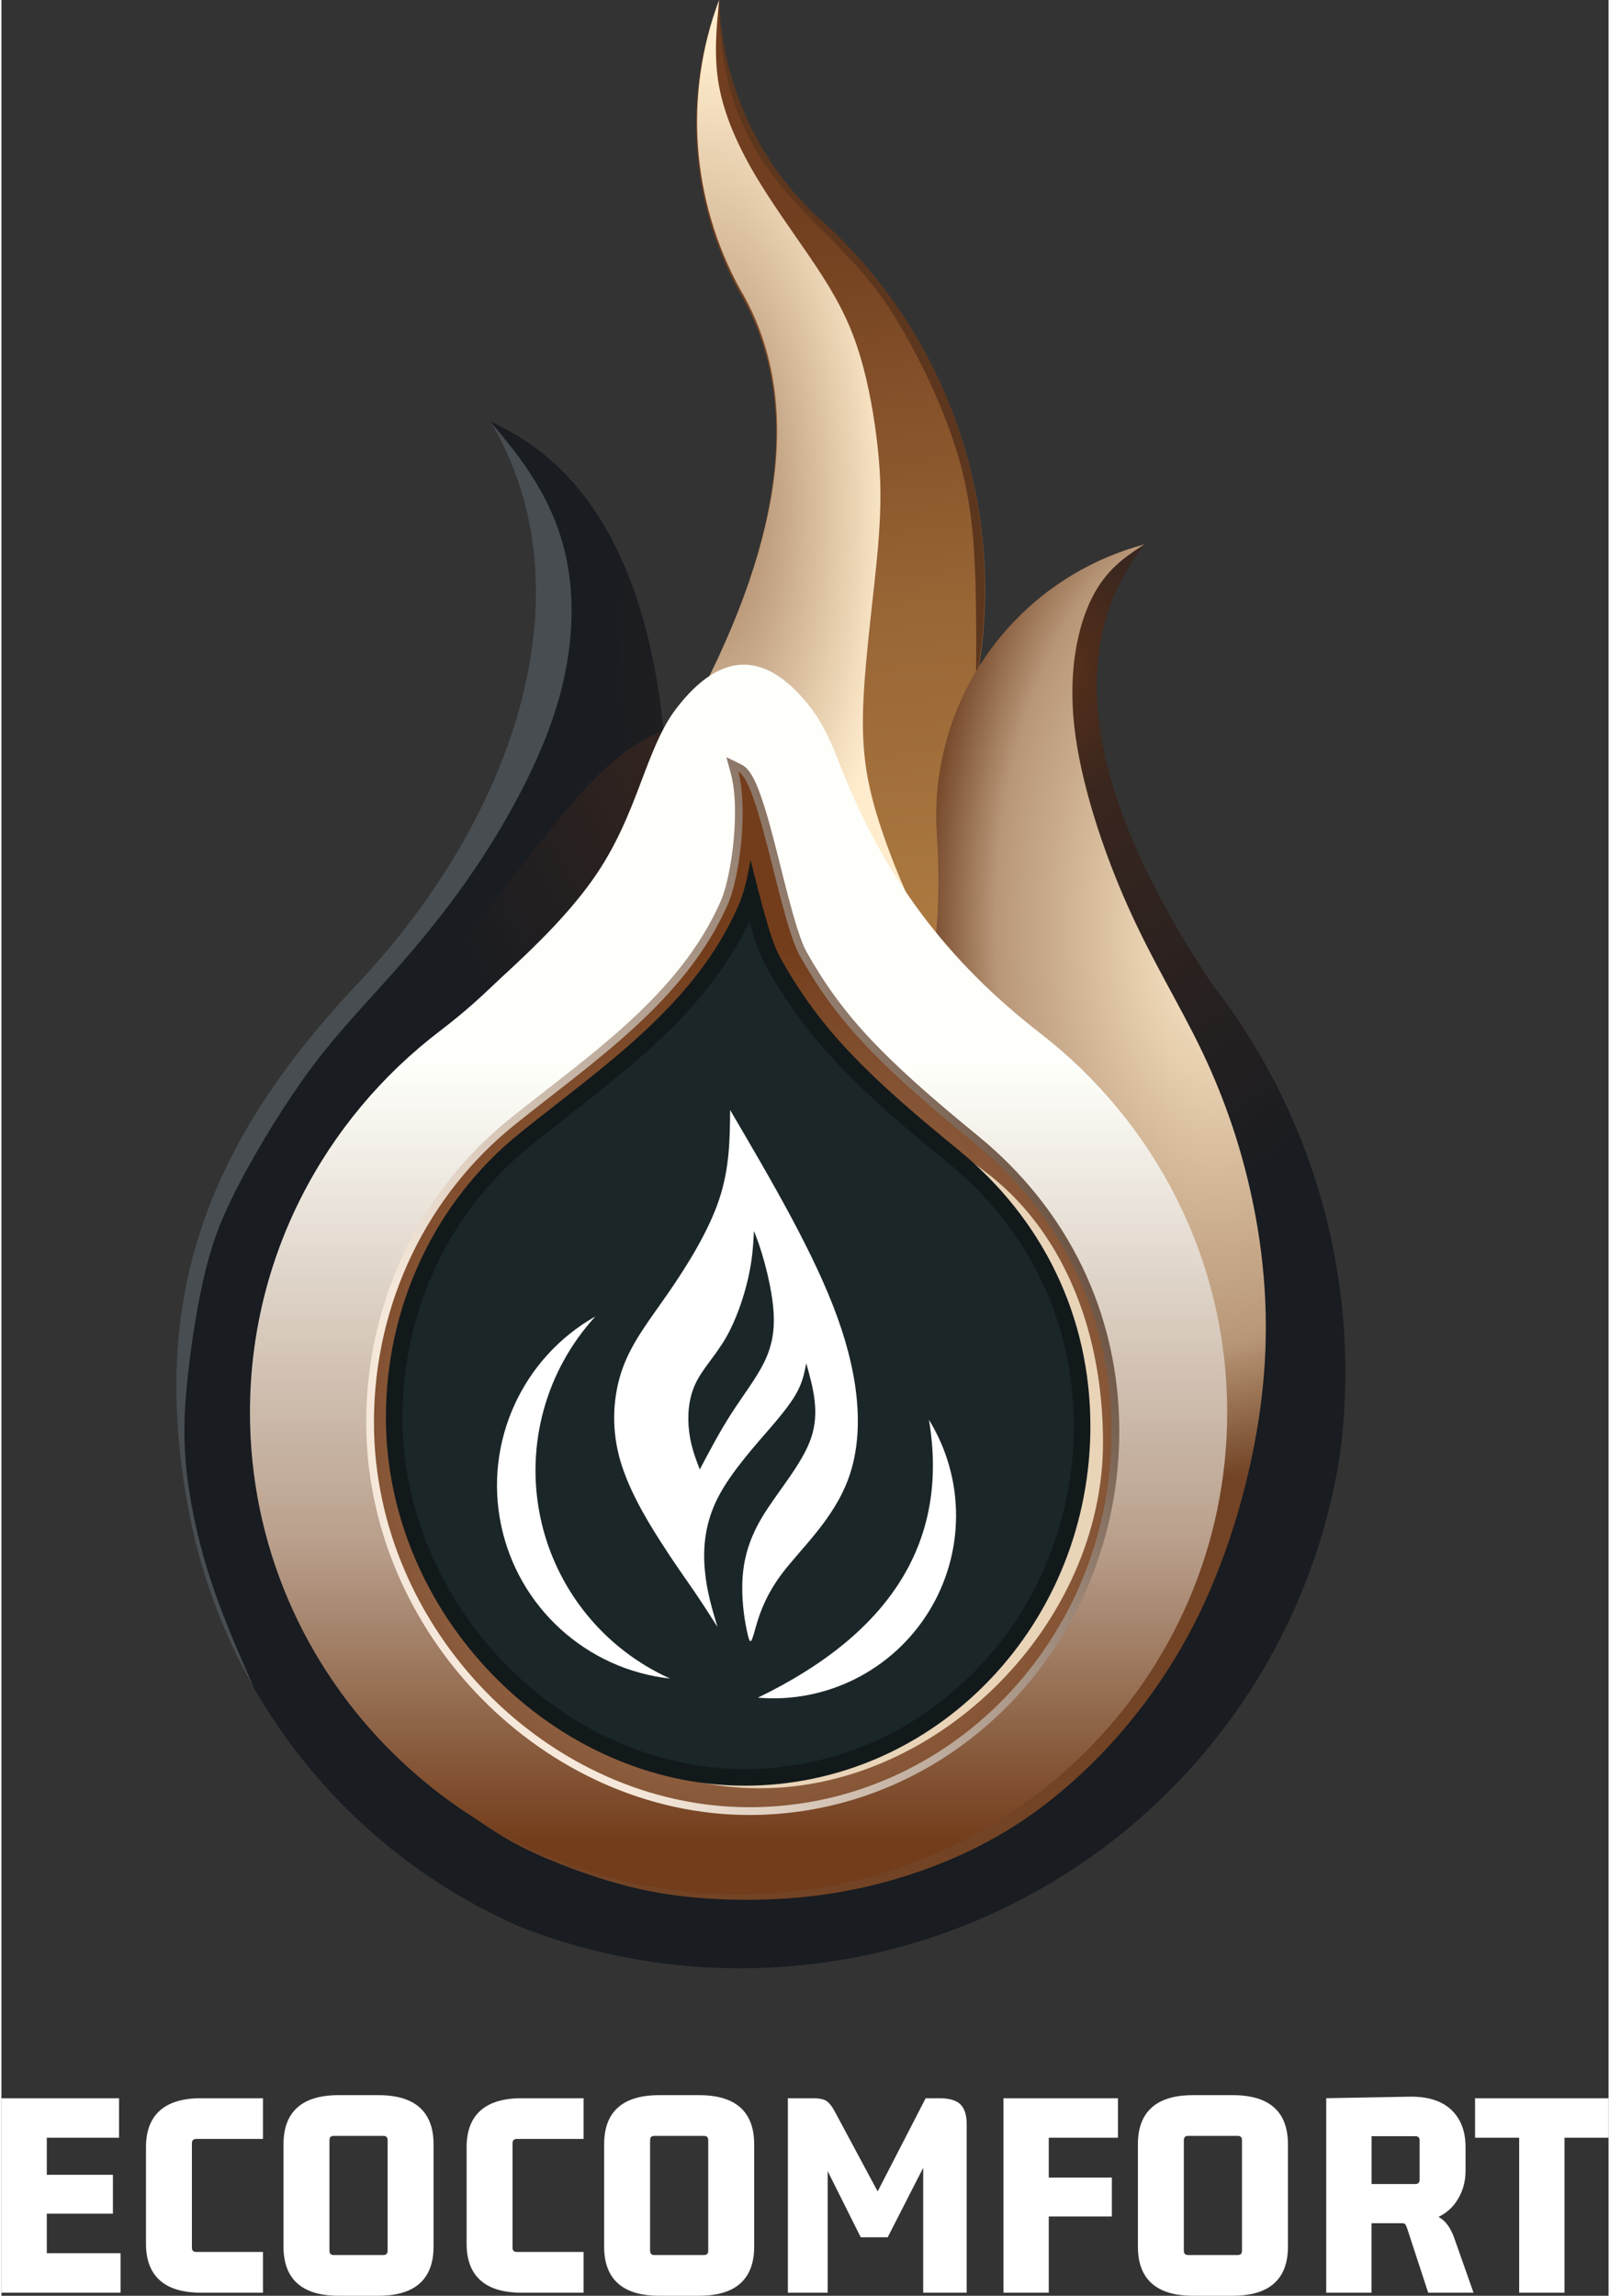<svg xmlns="http://www.w3.org/2000/svg" xmlns:xlink="http://www.w3.org/1999/xlink" xmlns:xodm="http://www.corel.com/coreldraw/odm/2003" xml:space="preserve" width="263px" height="375px" style="shape-rendering:geometricPrecision; text-rendering:geometricPrecision; image-rendering:optimizeQuality; fill-rule:evenodd; clip-rule:evenodd" viewBox="0 0 32.47 46.381"><rect x="0" y="0" width="32.47" height="46.381" fill="#333333" stroke="none"/> <defs> <style type="text/css"> .fil12 {fill:#12191A} .fil13 {fill:#1B2628} .fil6 {fill:#484D51} .fil3 {fill:#5D361E} .fil11 {fill:#E9D4B8} .fil8 {fill:white} .fil14 {fill:white;fill-rule:nonzero} .fil7 {fill:url(#id0)} .fil9 {fill:url(#id1)} .fil1 {fill:url(#id2)} .fil0 {fill:url(#id3)} .fil4 {fill:url(#id4)} .fil10 {fill:url(#id5)} .fil2 {fill:url(#id6)} .fil5 {fill:url(#id7)} </style> <linearGradient id="id0" gradientUnits="userSpaceOnUse" x1="14.589" y1="37.213" x2="14.589" y2="21.593"> <stop offset="0" style="stop-opacity:1; stop-color:#733D1B"></stop> <stop offset="0.38" style="stop-opacity:1; stop-color:#B89E8A"></stop> <stop offset="1" style="stop-opacity:1; stop-color:#FEFFFA"></stop> </linearGradient> <linearGradient id="id1" gradientUnits="userSpaceOnUse" x1="23.099" y1="20.424" x2="8.51" y2="27.232"> <stop offset="0" style="stop-opacity:1; stop-color:#3B1F0E"></stop> <stop offset="0.38" style="stop-opacity:1; stop-color:#988374"></stop> <stop offset="1" style="stop-opacity:1; stop-color:#F5E8DA"></stop> </linearGradient> <linearGradient id="id2" gradientUnits="userSpaceOnUse" x1="17.049" y1="4.205" x2="19.542" y2="24.998"> <stop offset="0" style="stop-opacity:1; stop-color:#713E1F"></stop> <stop offset="0.388" style="stop-opacity:1; stop-color:#986535"></stop> <stop offset="1" style="stop-opacity:1; stop-color:#BF8D4C"></stop> </linearGradient> <radialGradient id="id3" gradientUnits="userSpaceOnUse" gradientTransform="matrix(1.165 -0.018 0.038 1.499 -4 -6)" cx="21.259" cy="13.207" r="7.811" fx="21.259" fy="13.207"> <stop offset="0" style="stop-opacity:1; stop-color:#5A301A"></stop> <stop offset="0.239" style="stop-opacity:1; stop-color:#39261E"></stop> <stop offset="1" style="stop-opacity:1; stop-color:#191C21"></stop> </radialGradient> <radialGradient id="id4" gradientUnits="userSpaceOnUse" gradientTransform="matrix(2.288 -0.035 0.074 2.902 -22 -23)" xlink:href="#id3" cx="16.327" cy="12.638" r="3.804" fx="16.327" fy="12.638"> </radialGradient> <radialGradient id="id5" gradientUnits="userSpaceOnUse" gradientTransform="matrix(-0.944 0.393 -0.324 -0.924 39 50)" cx="15.424" cy="28.98" r="10.042" fx="15.424" fy="28.98"> <stop offset="0" style="stop-opacity:1; stop-color:#F0DDC9"></stop> <stop offset="0.141" style="stop-opacity:1; stop-color:#B18D72"></stop> <stop offset="1" style="stop-opacity:1; stop-color:#733D1B"></stop> </radialGradient> <radialGradient id="id6" gradientUnits="userSpaceOnUse" gradientTransform="matrix(0.511 0.03 -0.007 1.247 7 -3)" cx="14.405" cy="10.244" r="7.375" fx="14.405" fy="10.244"> <stop offset="0" style="stop-opacity:1; stop-color:#724325"></stop> <stop offset="0.251" style="stop-opacity:1; stop-color:#B99879"></stop> <stop offset="1" style="stop-opacity:1; stop-color:#FFECCC"></stop> </radialGradient> <radialGradient id="id7" gradientUnits="userSpaceOnUse" gradientTransform="matrix(-0.647 -1.894 1.005 -1.191 21 88)" cx="24.428" cy="19.213" r="4.929" fx="24.428" fy="19.213"> <stop offset="0" style="stop-opacity:1; stop-color:#FFECCC"></stop> <stop offset="0.749" style="stop-opacity:1; stop-color:#B89778"></stop> <stop offset="1" style="stop-opacity:1; stop-color:#724325"></stop> </radialGradient> </defs> <g id="Layer_x0020_1">  <g id="_2602996620528"> <path class="fil0" d="M18.897 16.821c-0.032,-0.521 0.008,-1.051 0.124,-1.575 0.458,-2.065 2.028,-3.703 4.072,-4.248 -1.639,2.079 -1.188,5.035 1.354,8.867 2.111,2.702 3.046,6.139 2.594,9.537 -0.573,3.662 -2.771,6.869 -5.981,8.722 -3.21,1.853 -7.086,2.154 -10.544,0.819 -3.554,-1.539 -6.096,-4.762 -6.763,-8.577 -0.668,-3.816 0.629,-7.71 3.449,-10.365 3.776,-4.34 4.668,-8.167 2.678,-11.481 2.674,1.19 3.86,4.525 3.557,10.004 -1.649,5.284 -0.873,6.13 1.553,6.293 0.193,-0.179 0.38,-0.354 0.564,-0.524 2.668,-2.486 3.568,-3.832 3.343,-7.472l0 0z"></path> <g> <path class="fil1" d="M11.07 17.621c2.027,-1.456 2.474,-2.482 2.91,-3.317 1.863,-3.508 2.171,-6.313 0.925,-8.415 -0.994,-1.808 -1.142,-3.962 -0.406,-5.889 0.055,1.638 0.742,3.191 1.918,4.332 2.85,2.471 4.071,6.334 3.159,9.995 0.012,2.192 0.855,4.275 2.322,5.847 1.611,1.727 2.033,4.095 1.117,6.271 -0.097,0.229 -0.205,0.454 -0.326,0.674 -4.181,3.299 -10.23,2.658 -13.627,-1.444 -1.193,-2.833 -0.375,-6.113 2.008,-8.054z"></path> <path class="fil2" d="M14.923 5.842c1.246,2.102 0.937,4.907 -0.925,8.415 -0.373,0.714 -0.754,1.568 -2.125,2.711 1.215,1.036 2.478,1.939 3.85,2.536 1.204,0.524 2.492,0.813 3.823,0.983 -0.173,-0.292 -0.347,-0.596 -0.511,-0.899 -0.583,-1.081 -1.043,-2.156 -1.314,-3.015 -0.27,-0.858 -0.35,-1.501 -0.305,-2.442 0.045,-0.941 0.216,-2.18 0.293,-3.07 0.076,-0.89 0.059,-1.431 -0.006,-2.028 -0.065,-0.597 -0.179,-1.251 -0.347,-1.817 -0.168,-0.566 -0.389,-1.043 -0.765,-1.632 -0.375,-0.588 -0.904,-1.288 -1.308,-1.956 -0.404,-0.668 -0.682,-1.305 -0.789,-1.912 -0.107,-0.608 -0.042,-1.185 -0.002,-1.632 0.002,-0.028 0.005,-0.056 0.007,-0.084 -0.716,1.915 -0.562,4.049 0.424,5.842l0 0z"></path> <path class="fil3" d="M18.329 6.88c0.376,0.682 0.798,1.592 1.038,2.463 0.24,0.871 0.298,1.704 0.318,2.641 0.012,0.574 0.01,1.188 0.008,1.757 0.659,-3.488 -0.578,-7.085 -3.282,-9.429 -1.161,-1.127 -1.846,-2.655 -1.915,-4.27 0.005,0.433 0.04,1.022 0.19,1.624 0.155,0.623 0.433,1.26 0.889,1.865 0.455,0.606 1.087,1.18 1.567,1.695 0.481,0.515 0.811,0.971 1.187,1.654l0 0z"></path> </g> <path class="fil4" d="M13.38 14.768c0.115,1.114 0.134,2.366 0.057,3.756 -0.063,0.202 -0.122,0.397 -0.178,0.587 -0.273,0.276 -0.603,0.563 -0.99,0.878 -1.127,0.918 -2.741,2.069 -3.612,2.328 -0.872,0.259 -1.001,-0.375 -0.745,-1.093 0.257,-0.718 0.898,-1.522 1.652,-2.503 0.754,-0.981 1.62,-2.141 2.273,-2.837 0.654,-0.696 1.096,-0.928 1.387,-1.056 0.057,-0.025 0.109,-0.046 0.156,-0.06l0 0z"></path> <path class="fil5" d="M23.093 10.998c-0.382,0.248 -0.764,0.496 -1.055,1.07 -0.29,0.573 -0.489,1.474 -0.362,2.611 0.127,1.137 0.581,2.51 1.083,3.633 0.502,1.123 1.053,1.995 1.509,2.952 0.455,0.957 0.815,2 1.043,3.165 0.227,1.166 0.322,2.454 0.137,3.914 -0.185,1.459 -0.649,3.089 -1.341,4.448 -0.692,1.36 -1.611,2.45 -2.501,3.236 -0.891,0.787 -1.753,1.27 -2.63,1.621 -0.877,0.35 -1.767,0.568 -2.677,0.668 -0.91,0.099 -1.838,0.08 -2.595,-0.013 -0.756,-0.093 -1.341,-0.261 -1.865,-0.441 -0.523,-0.18 -0.986,-0.373 -1.353,-0.561 -0.366,-0.189 -0.637,-0.373 -0.907,-0.558 0.332,-0.102 0.663,-0.205 1.613,-3.34 0.632,-2.088 1.539,-5.522 2.412,-8.846 0.371,0.151 0.836,0.223 1.386,0.26 0.192,-0.179 0.38,-0.354 0.564,-0.524 2.668,-2.486 3.568,-3.832 3.343,-7.472 -0.032,-0.521 0.008,-1.051 0.124,-1.575 0.458,-2.065 2.028,-3.703 4.072,-4.248l0 0z"></path> <path class="fil6" d="M9.88 8.52c0.311,0.37 0.622,0.739 0.914,1.221 0.292,0.482 0.564,1.077 0.673,1.846 0.11,0.769 0.055,1.712 -0.264,2.732 -0.319,1.02 -0.903,2.116 -1.511,3.044 -0.608,0.927 -1.241,1.685 -1.816,2.332 -0.576,0.646 -1.094,1.18 -1.618,1.884 -0.523,0.704 -1.052,1.576 -1.415,2.261 -0.363,0.684 -0.559,1.181 -0.717,1.816 -0.158,0.635 -0.278,1.41 -0.353,2.076 -0.076,0.666 -0.106,1.224 -0.042,1.893 0.065,0.67 0.226,1.451 0.47,2.215 0.244,0.763 0.571,1.51 0.899,2.258 -0.653,-1.142 -1.114,-2.401 -1.347,-3.732 -0.668,-3.816 0.119,-6.966 3.421,-10.468 3.302,-3.501 4.696,-8.065 2.706,-11.378l0 0z"></path> <path class="fil7" d="M20.989 20.876c2.299,1.782 3.776,4.55 3.776,7.659 0,5.378 -4.42,9.738 -9.872,9.738 -5.452,0 -9.872,-4.36 -9.872,-9.738 0,-3.132 1.499,-5.918 3.828,-7.699 0.392,-0.299 0.711,-0.573 1.067,-0.914 0.147,-0.14 0.304,-0.283 0.458,-0.427 0.684,-0.639 1.3,-1.287 1.732,-1.962 0.431,-0.675 0.68,-1.376 0.89,-1.93 0.211,-0.553 0.384,-0.959 0.646,-1.299 0.899,-1.168 1.814,-1.168 2.713,0 0.238,0.309 0.402,0.67 0.587,1.147 0.87,2.239 2.149,3.953 4.047,5.425l0 0z"></path> <path class="fil8" d="M13.543 23.481c3.84,-0.985 7.916,1.225 8.591,4.598 0.676,3.372 -1.429,7.227 -5.269,8.212 -3.841,0.986 -7.78,-1.414 -8.639,-4.643 -0.859,-3.229 1.476,-7.182 5.317,-8.167l0 0z"></path> <g> <path class="fil9" d="M19.729 22.947c1.823,1.489 2.856,3.6 2.856,5.969 0,2.041 -0.769,4.006 -2.187,5.479 -1.39,1.443 -3.274,2.273 -5.286,2.273 -2.054,0 -3.992,-0.905 -5.42,-2.362 -1.457,-1.486 -2.323,-3.481 -2.323,-5.571 0,-2.373 1.042,-4.636 2.896,-6.128 1.576,-1.269 3.42,-2.479 4.265,-4.396 0.07,-0.158 0.117,-0.344 0.153,-0.512 0.05,-0.231 0.085,-0.467 0.108,-0.702 0.04,-0.421 0.055,-0.958 -0.054,-1.366l-0.09 -0.334 0.311 0.153c0.197,0.097 0.326,0.462 0.394,0.657 0.125,0.362 0.222,0.742 0.317,1.113 0.101,0.398 0.198,0.798 0.308,1.193 0.046,0.163 0.094,0.327 0.15,0.487 0.039,0.11 0.083,0.23 0.14,0.332 0.353,0.629 0.743,1.17 1.235,1.701 0.296,0.319 0.611,0.621 0.934,0.913 0.42,0.379 0.855,0.743 1.293,1.101l0 0z"></path> <path class="fil10" d="M19.63 23.068c1.703,1.391 2.798,3.423 2.798,5.848 0,4.195 -3.275,7.595 -7.316,7.595 -4.04,0 -7.586,-3.581 -7.586,-7.776 0,-2.443 1.111,-4.616 2.837,-6.006 1.601,-1.288 3.45,-2.503 4.311,-4.455 0.239,-0.542 0.416,-1.929 0.214,-2.684 0.422,0.208 0.841,3.003 1.243,3.719 0.7,1.247 1.483,2.114 3.499,3.759l0 0z"></path> </g> <path class="fil11" d="M16.502 22.602c3.646,0 5.754,2.891 5.754,6.537 0,3.647 -3.287,6.989 -6.934,6.989 -3.646,0 -6.404,-3.221 -6.404,-6.867 0,-3.647 3.937,-6.659 7.584,-6.659l0 0z"></path> <path class="fil12" d="M15.134 17.368c-0.057,0.363 -0.141,0.696 -0.248,0.938 -0.893,2.024 -2.748,3.245 -4.407,4.581 -1.738,1.399 -2.712,3.522 -2.712,5.746 0,1.961 0.815,3.833 2.182,5.228 1.335,1.362 3.148,2.215 5.07,2.215 1.879,0 3.636,-0.776 4.933,-2.123 1.331,-1.381 2.049,-3.225 2.049,-5.14 0,-2.22 -0.965,-4.193 -2.675,-5.589 -0.784,-0.64 -1.588,-1.316 -2.277,-2.06 -0.518,-0.559 -0.931,-1.132 -1.302,-1.795 -0.142,-0.252 -0.241,-0.597 -0.32,-0.876 -0.106,-0.372 -0.198,-0.749 -0.293,-1.125l0 0z"></path> <path class="fil13" d="M15.113 18.617c-0.948,1.987 -2.755,3.188 -4.423,4.531 -1.659,1.336 -2.588,3.362 -2.588,5.485 0,1.873 0.781,3.661 2.087,4.993 1.272,1.298 2.999,2.114 4.83,2.114 1.786,0 3.456,-0.737 4.691,-2.02 1.271,-1.319 1.956,-3.079 1.956,-4.907 0,-2.115 -0.917,-3.994 -2.552,-5.329 -0.804,-0.656 -1.605,-1.33 -2.311,-2.092 -0.529,-0.572 -0.968,-1.179 -1.349,-1.858 -0.156,-0.278 -0.254,-0.61 -0.341,-0.917l0 0z"></path> <g> <path class="fil8" d="M12.001 26.595c-1.481,0.84 -2.252,2.54 -1.908,4.207 0.344,1.668 1.725,2.924 3.417,3.11 -1.349,-0.606 -2.326,-1.824 -2.625,-3.273 -0.299,-1.449 0.116,-2.954 1.116,-4.044z"></path> <path class="fil8" d="M18.739 28.683c0.731,1.187 0.731,2.684 0,3.871 -0.731,1.187 -2.067,1.862 -3.456,1.744 2.713,-1.313 3.865,-3.185 3.456,-5.615z"></path> <path class="fil8" d="M14.722 22.423c-0.005,0.589 -0.01,1.178 -0.223,1.813 -0.213,0.636 -0.635,1.318 -1.018,1.873 -0.383,0.555 -0.727,0.983 -0.923,1.513 -0.195,0.53 -0.242,1.163 -0.082,1.788 0.161,0.625 0.529,1.244 0.821,1.704 0.293,0.459 0.51,0.76 0.693,1.026 0.182,0.266 0.329,0.497 0.476,0.728 -0.109,-0.364 -0.219,-0.728 -0.256,-1.16 -0.037,-0.433 -0.002,-0.934 0.27,-1.461 0.272,-0.527 0.781,-1.08 1.103,-1.456 0.321,-0.377 0.455,-0.577 0.536,-0.756 0.082,-0.178 0.111,-0.336 0.141,-0.494 0.139,0.495 0.278,0.991 0.095,1.52 -0.184,0.53 -0.69,1.093 -0.988,1.593 -0.299,0.499 -0.389,0.935 -0.399,1.35 -0.01,0.416 0.06,0.81 0.107,1.007 0.046,0.198 0.07,0.198 0.133,-0.025 0.064,-0.222 0.167,-0.667 0.554,-1.184 0.387,-0.517 1.057,-1.107 1.358,-1.952 0.301,-0.847 0.233,-1.949 -0.228,-3.23 -0.461,-1.28 -1.316,-2.739 -2.171,-4.197l0.001 0zm-0.613 7.264c0.204,-0.386 0.407,-0.772 0.642,-1.135 0.234,-0.364 0.5,-0.706 0.659,-1.03 0.159,-0.325 0.211,-0.633 0.192,-0.987 -0.019,-0.355 -0.111,-0.756 -0.189,-1.042 -0.078,-0.285 -0.143,-0.455 -0.209,-0.624 -0.015,0.287 -0.031,0.573 -0.117,0.951 -0.085,0.377 -0.241,0.844 -0.452,1.21 -0.212,0.366 -0.479,0.63 -0.62,0.939 -0.142,0.31 -0.157,0.666 -0.12,0.959 0.036,0.294 0.125,0.527 0.214,0.759z"></path> </g> </g> <polygon class="fil14" points="2.407,46.319 0,46.319 0,42.39 2.376,42.39 2.376,43.188 0.792,43.188 0.916,43.065 0.916,44.061 0.792,43.937 2.252,43.937 2.252,44.723 0.792,44.723 0.916,44.599 0.916,45.645 0.792,45.521 2.407,45.521 "></polygon> <path id="_1" class="fil14" d="M5.284 45.496l0 0.823 -1.25 0c-0.371,0 -0.65,-0.084 -0.835,-0.251 -0.186,-0.167 -0.279,-0.413 -0.279,-0.739l0 -1.949c0,-0.326 0.093,-0.572 0.279,-0.739 0.185,-0.167 0.464,-0.251 0.835,-0.251l1.25 0 0 0.823 -1.349 0c-0.058,0 -0.087,0.029 -0.087,0.087l0 2.11c0,0.057 0.029,0.086 0.087,0.086l1.349 0 0 0z"></path> <path id="_2" class="fil14" d="M7.715 43.151l-1.002 0c-0.058,0 -0.086,0.029 -0.086,0.087l0 2.234c0,0.057 0.028,0.086 0.086,0.086l1.002 0c0.058,0 0.087,-0.029 0.087,-0.086l0 -2.234c0,-0.058 -0.029,-0.087 -0.087,-0.087zm-2.016 2.24l0 -2.073c0,-0.326 0.092,-0.572 0.278,-0.739 0.185,-0.167 0.464,-0.251 0.835,-0.251l0.804 0c0.372,0 0.65,0.084 0.836,0.251 0.185,0.167 0.278,0.413 0.278,0.739l0 2.073c0,0.326 -0.093,0.572 -0.278,0.739 -0.186,0.167 -0.464,0.251 -0.836,0.251l-0.804 0c-0.371,0 -0.65,-0.084 -0.835,-0.251 -0.186,-0.167 -0.278,-0.413 -0.278,-0.739z"></path> <path id="_3" class="fil14" d="M11.762 45.496l0 0.823 -1.25 0c-0.371,0 -0.65,-0.084 -0.835,-0.251 -0.186,-0.167 -0.279,-0.413 -0.279,-0.739l0 -1.949c0,-0.326 0.093,-0.572 0.279,-0.739 0.185,-0.167 0.464,-0.251 0.835,-0.251l1.25 0 0 0.823 -1.349 0c-0.058,0 -0.087,0.029 -0.087,0.087l0 2.11c0,0.057 0.029,0.086 0.087,0.086l1.349 0 0 0z"></path> <path id="_4" class="fil14" d="M14.193 43.151l-1.002 0c-0.058,0 -0.086,0.029 -0.086,0.087l0 2.234c0,0.057 0.028,0.086 0.086,0.086l1.002 0c0.058,0 0.087,-0.029 0.087,-0.086l0 -2.234c0,-0.058 -0.029,-0.087 -0.087,-0.087zm-2.016 2.24l0 -2.073c0,-0.326 0.092,-0.572 0.278,-0.739 0.185,-0.167 0.464,-0.251 0.835,-0.251l0.804 0c0.372,0 0.65,0.084 0.836,0.251 0.185,0.167 0.278,0.413 0.278,0.739l0 2.073c0,0.326 -0.093,0.572 -0.278,0.739 -0.186,0.167 -0.464,0.251 -0.836,0.251l-0.804 0c-0.371,0 -0.65,-0.084 -0.835,-0.251 -0.186,-0.167 -0.278,-0.413 -0.278,-0.739z"></path> <path id="_5" class="fil14" d="M18.945 42.39c0.202,0 0.346,0.041 0.43,0.124 0.085,0.083 0.127,0.217 0.127,0.402l0 3.403 -0.879 0 0 -2.766 0.124 0 -0.841 1.646 -0.545 0 -0.792 -1.584 0.124 0 0 2.704 -0.804 0 0 -3.929 0.489 0c0.144,0 0.243,0.02 0.296,0.059 0.054,0.039 0.106,0.104 0.155,0.195l0.959 1.788 -0.167 0 1.052 -2.042 0.272 0z"></path> <path id="_6" class="fil14" d="M22.435 43.993l0 0.786 -1.399 0 0.124 -0.124 0 1.664 -0.915 0 0 -3.929 0.915 0 0 1.726 -0.124 -0.123 1.399 0zm-1.671 -0.805l0 -0.798 1.795 0 0 0.798 -1.795 0z"></path> <path id="_7" class="fil14" d="M24.978 43.151l-1.002 0c-0.058,0 -0.087,0.029 -0.087,0.087l0 2.234c0,0.057 0.029,0.086 0.087,0.086l1.002 0c0.058,0 0.086,-0.029 0.086,-0.086l0 -2.234c0,-0.058 -0.028,-0.087 -0.086,-0.087zm-2.017 2.24l0 -2.073c0,-0.326 0.093,-0.572 0.278,-0.739 0.186,-0.167 0.464,-0.251 0.835,-0.251l0.805 0c0.371,0 0.649,0.084 0.835,0.251 0.186,0.167 0.278,0.413 0.278,0.739l0 2.073c0,0.326 -0.092,0.572 -0.278,0.739 -0.186,0.167 -0.464,0.251 -0.835,0.251l-0.805 0c-0.371,0 -0.649,-0.084 -0.835,-0.251 -0.185,-0.167 -0.278,-0.413 -0.278,-0.739z"></path> <path id="_8" class="fil14" d="M27.682 46.319l-0.916 0 0 -3.929 1.67 -0.031c0.372,-0.008 0.655,0.079 0.851,0.26 0.196,0.182 0.294,0.435 0.294,0.761l0 0.477c0,0.243 -0.068,0.459 -0.204,0.646 -0.136,0.188 -0.336,0.313 -0.6,0.374l0 -0.179c0.152,0.029 0.273,0.083 0.362,0.164 0.088,0.08 0.162,0.203 0.219,0.368l0.384 1.089 -0.916 0 -0.427 -1.305c-0.012,-0.033 -0.023,-0.058 -0.034,-0.075 -0.01,-0.016 -0.034,-0.024 -0.071,-0.024l-0.736 0 0.123 -0.143 0 1.547 0.001 0zm0 -3.31l0 1.237 -0.124 -0.123 1.008 0c0.058,0 0.087,-0.029 0.087,-0.087l0 -0.792c0,-0.058 -0.029,-0.087 -0.087,-0.087l-1.008 0 0.124 -0.148 0 0z"></path> <polygon id="_9" class="fil14" points="31.58,46.319 30.664,46.319 30.664,43.065 30.788,43.188 29.773,43.188 29.773,42.39 32.47,42.39 32.47,43.188 31.456,43.188 31.58,43.065 "></polygon> </g> </svg>